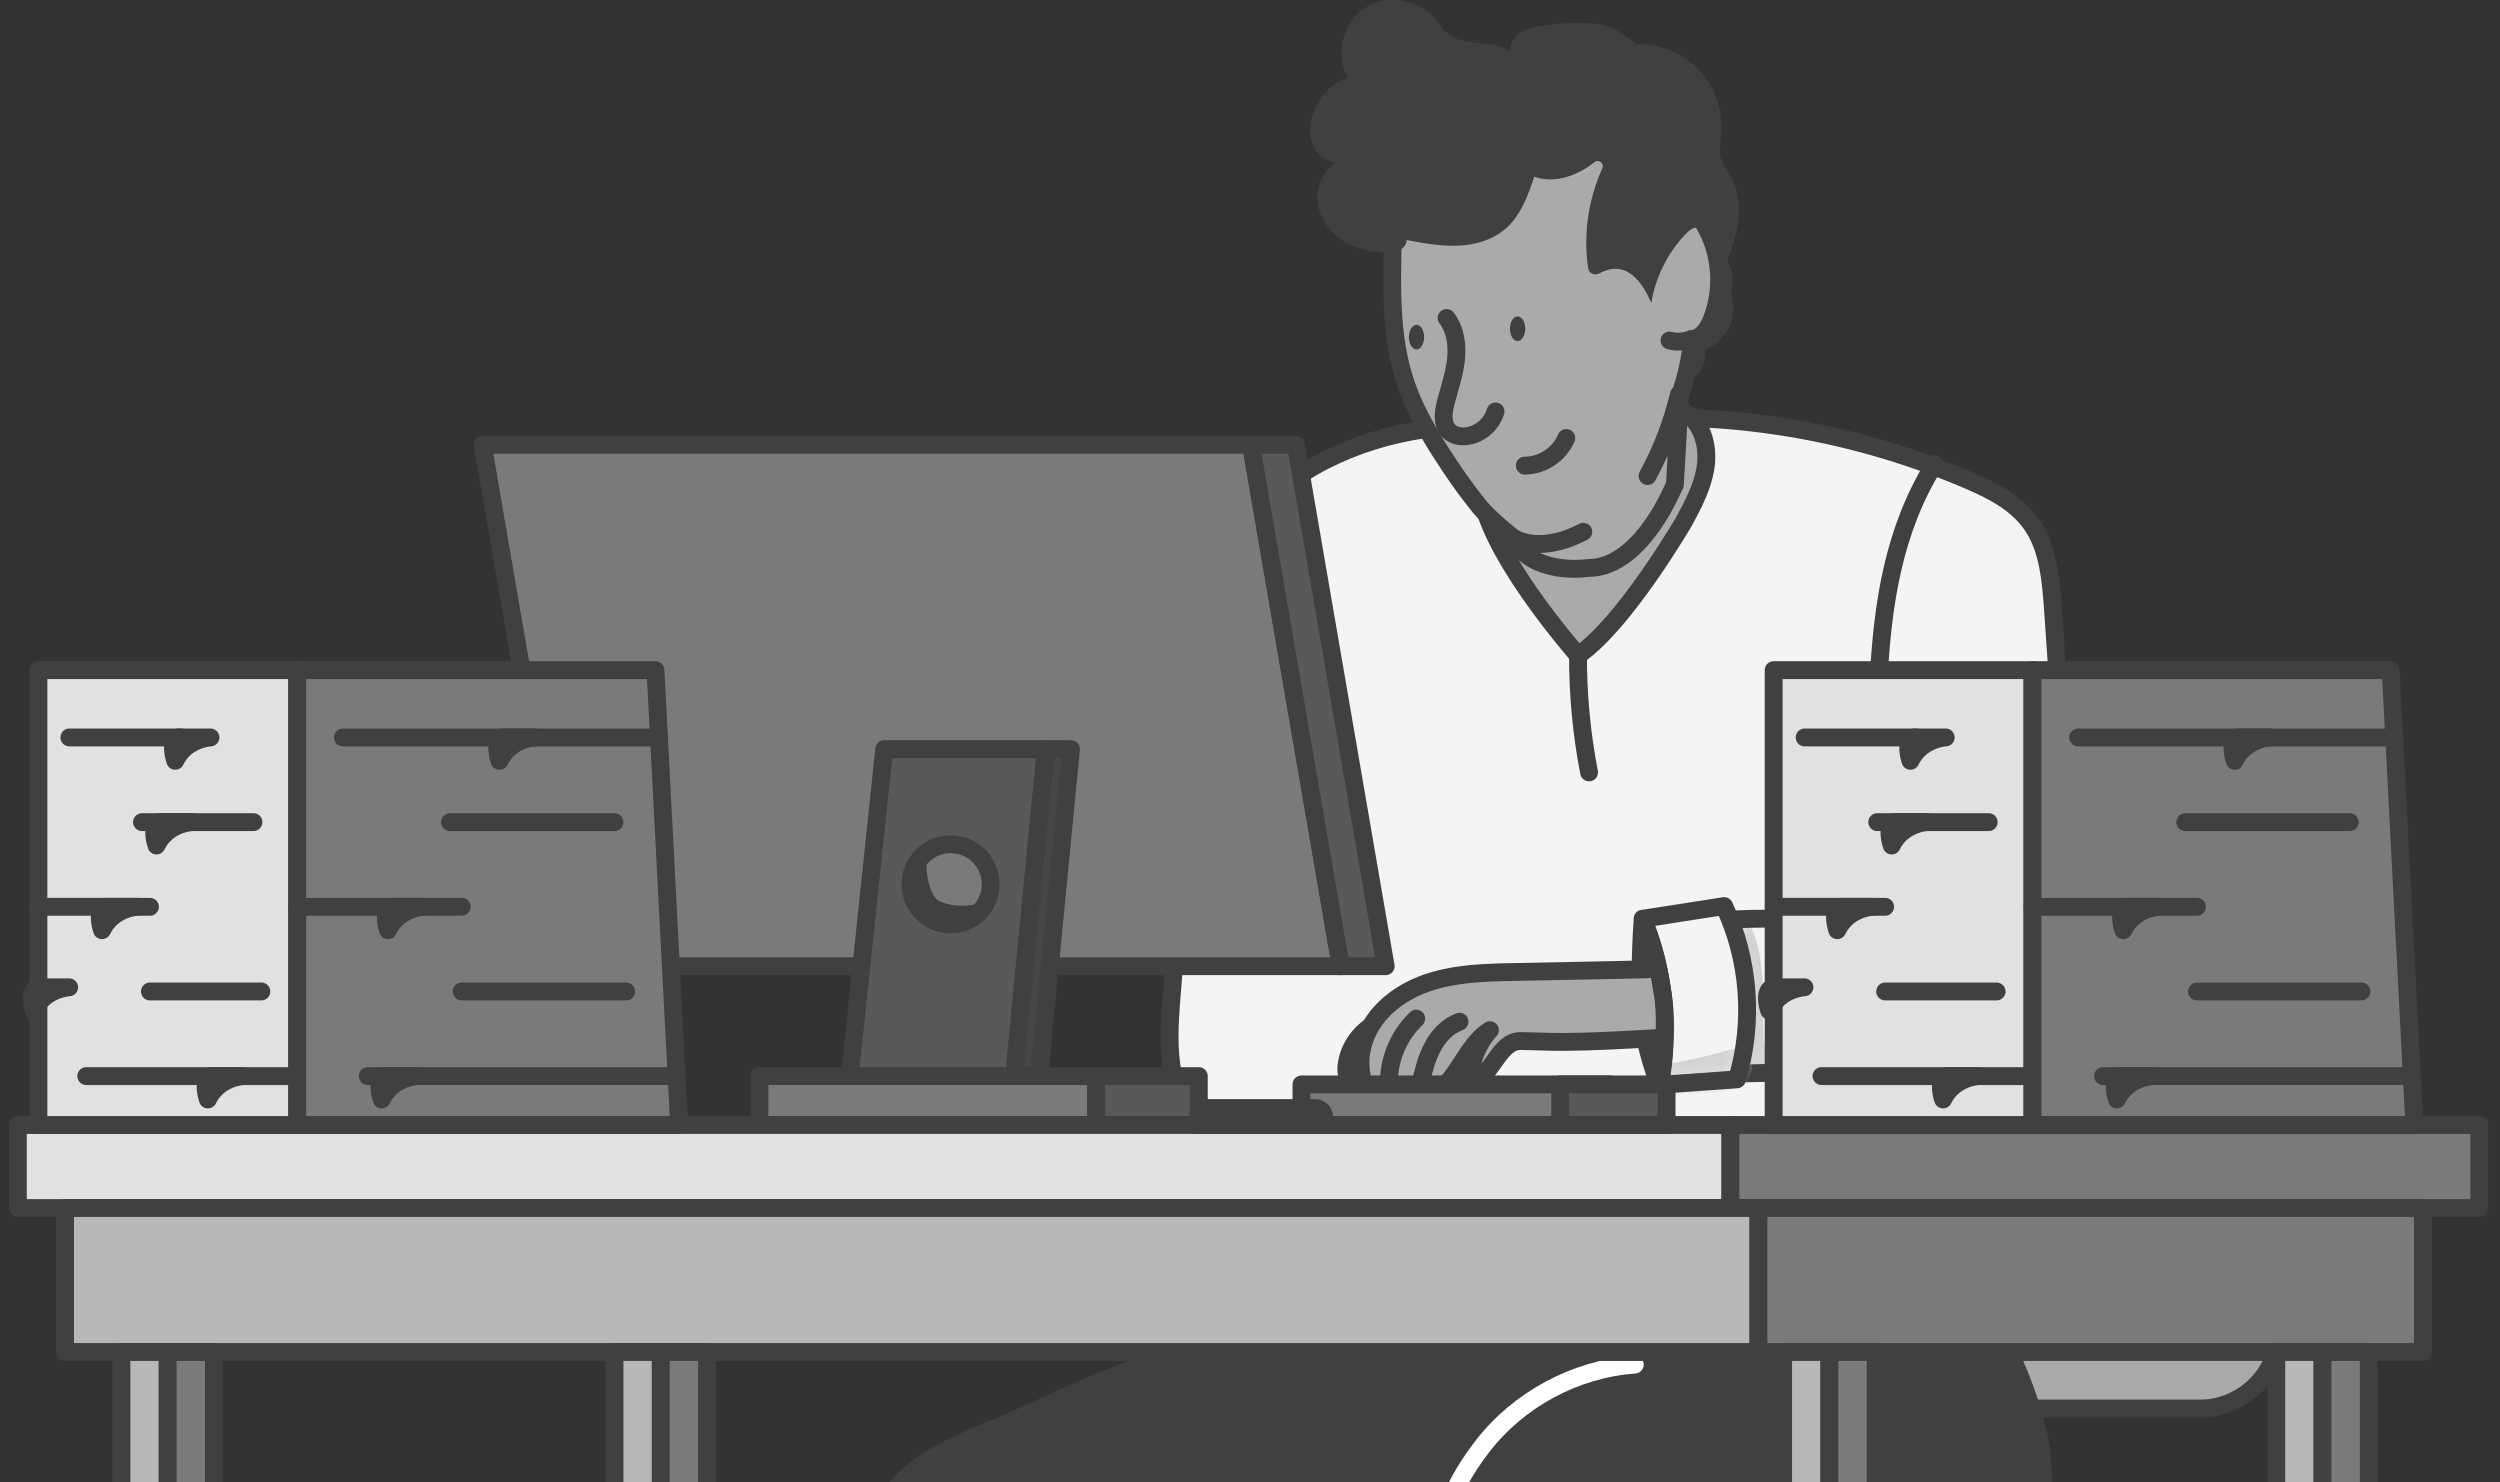 <?xml version="1.0" encoding="UTF-8"?>
<svg xmlns="http://www.w3.org/2000/svg" width="140" height="83" viewBox="0 0 140 83" fill="none">
  <rect x="0" y="0" width="140" height="83" fill="#333333" stroke="none"/>
  <path d="M127.634 69.908H111.809V78.879H123.18C125.638 78.879 127.634 76.884 127.634 74.428V69.911V69.908Z" fill="#AAAAAA" stroke="#404040" stroke-linecap="round" stroke-linejoin="round"></path>
  <path d="M111.877 73.172C113.131 75.745 114.402 78.368 114.799 81.201C115.195 84.034 114.578 87.161 112.517 89.145C109.751 91.805 105.385 91.689 101.891 93.274C100.701 93.814 97.876 94.089 97.876 94.089C97.876 94.089 99.212 98.988 99.807 100.454C103.207 108.851 105.008 117.887 105.084 126.946C103.17 128.406 101.339 130.407 99.141 131.389C96.944 132.371 94.427 132.833 92.111 132.185C87.892 118.162 84.036 103.646 80.873 89.346C75.247 91.406 69.664 92.547 63.695 93.079C66.499 104.042 66.071 117.941 62.444 128.661C59.539 130.552 55.923 130.138 52.48 130.549C50.999 119.568 49.17 108.794 47.69 97.811C47.092 93.373 46.549 88.59 48.672 84.645C50.634 80.994 53.938 80.335 57.69 78.572C71.57 72.051 87.108 69.105 102.412 70.09C105.812 70.308 109.006 71.344 111.883 73.166L111.877 73.172Z" fill="#404040"></path>
  <mask id="mask0_710_187990" style="mask-type:luminance" maskUnits="userSpaceOnUse" x="47" y="69" width="68" height="64">
    <path d="M111.877 73.172C113.131 75.745 114.402 78.368 114.799 81.201C115.195 84.034 114.578 87.161 112.517 89.145C109.751 91.805 105.385 91.689 101.891 93.274C100.701 93.814 97.876 94.089 97.876 94.089C97.876 94.089 99.212 98.988 99.807 100.454C103.207 108.851 105.008 117.887 105.084 126.946C103.17 128.406 101.339 130.407 99.141 131.389C96.944 132.371 94.427 132.833 92.111 132.185C87.892 118.162 84.036 103.646 80.873 89.346C75.247 91.406 69.664 92.547 63.695 93.079C66.499 104.042 66.071 117.941 62.444 128.661C59.539 130.552 55.923 130.138 52.48 130.549C50.999 119.568 49.17 108.794 47.69 97.811C47.092 93.373 46.549 88.59 48.672 84.645C50.634 80.994 53.938 80.335 57.69 78.572C71.57 72.051 87.108 69.105 102.412 70.09C105.812 70.308 109.006 71.344 111.883 73.166L111.877 73.172Z" fill="white"></path>
  </mask>
  <g mask="url(#mask0_710_187990)">
    <path d="M80.871 89.349C80.228 86.071 80.959 83.683 82.989 81.031C85.019 78.379 88.215 76.656 91.548 76.418" stroke="white" stroke-linecap="round" stroke-linejoin="round"></path>
  </g>
  <path d="M90.769 23.458C97.397 23.065 104.096 24.254 110.291 26.919C111.659 27.508 113.072 28.233 113.91 29.58C114.7 30.853 114.847 32.478 114.96 34.026C115.62 43.065 115.971 52.135 116.013 61.206C116.016 62.072 115.991 63.02 115.484 63.671C114.892 64.429 113.879 64.494 112.978 64.506C100.801 64.644 88.62 64.783 76.442 64.919C74.588 64.939 72.569 65.493 70.748 65.097C68.928 64.701 67.138 63.614 66.235 61.8C65.136 59.598 65.539 56.896 65.725 54.383C66.034 50.214 65.663 46.017 65.841 41.837C66.02 37.657 66.824 33.332 69.151 30.064C71.524 26.733 75.239 24.876 78.99 24.172C82.742 23.467 86.978 23.685 90.775 23.461L90.769 23.458Z" fill="#F4F4F4" stroke="#404040" stroke-linecap="round" stroke-linejoin="round"></path>
  <path d="M108.326 26C106.041 29.685 105.421 33.8 105.203 38.053C104.971 42.581 105.585 47.152 107.018 51.454" stroke="#404040" stroke-linecap="round" stroke-linejoin="round"></path>
  <path d="M86.641 22.467C88.212 22.467 89.783 22.478 91.355 22.487C92.521 22.492 93.801 22.538 94.665 23.322C95.443 24.029 95.673 25.192 95.503 26.231C95.333 27.269 94.829 28.22 94.334 29.149C94.334 29.149 90.981 34.93 88.368 36.699C88.368 36.699 82.906 30.515 82.906 27.128C82.906 23.74 83.104 22.467 86.638 22.467H86.641Z" fill="#AAAAAA" stroke="#404040" stroke-linecap="round" stroke-linejoin="round"></path>
  <path d="M84.67 30.064C84.67 30.064 83.382 29.028 82.861 28.385C82.062 27.398 81.335 26.353 80.655 25.281C79.891 24.075 79.183 22.824 78.724 21.474C77.886 19.001 77.934 16.329 77.988 13.717C77.535 13.01 77.756 11.968 78.223 11.269C78.69 10.57 79.409 10.081 80.123 9.636C82.569 8.111 85.191 6.843 87.974 6.087C89.076 5.787 90.231 5.569 91.355 5.767C92.479 5.966 93.575 6.65 93.991 7.712C94.367 8.671 94.152 9.775 94.461 10.757C94.684 11.47 95.171 12.067 95.531 12.724C96.386 14.28 96.511 16.222 95.862 17.875C95.659 18.395 95.29 18.95 94.733 18.992C94.693 20.023 94.438 21.087 94.081 22.131C94.081 22.131 93.79 27.245 93.79 27.151C93.79 27.106 93.357 28.224 92.558 29.376C91.76 30.528 90.508 31.804 88.976 31.804C88.976 31.804 85.729 32.316 84.676 30.066L84.67 30.064Z" fill="#AAAAAA" stroke="#404040" stroke-linecap="round" stroke-linejoin="round"></path>
  <path d="M84.67 30.065C84.67 30.065 86.072 31.132 88.665 29.779" stroke="#404040" stroke-linecap="round" stroke-linejoin="round"></path>
  <path d="M87.711 24.529C87.332 25.441 86.374 26.077 85.386 26.075" stroke="#404040" stroke-linecap="round" stroke-linejoin="round"></path>
  <path d="M83.75 23.042C83.549 23.724 82.949 24.27 82.249 24.406C81.85 24.486 81.394 24.418 81.117 24.12C80.74 23.719 80.825 23.082 80.961 22.547C81.168 21.752 81.442 20.968 81.533 20.153C81.624 19.335 81.51 18.458 81.009 17.807" stroke="#404040" stroke-linecap="round" stroke-linejoin="round"></path>
  <path d="M84.985 19.1C84.749 19.1 84.557 18.791 84.557 18.409C84.557 18.028 84.749 17.719 84.985 17.719C85.221 17.719 85.412 18.028 85.412 18.409C85.412 18.791 85.221 19.1 84.985 19.1Z" fill="#404040"></path>
  <path d="M79.324 19.569C79.088 19.569 78.897 19.259 78.897 18.878C78.897 18.497 79.088 18.188 79.324 18.188C79.561 18.188 79.752 18.497 79.752 18.878C79.752 19.259 79.561 19.569 79.324 19.569Z" fill="#404040"></path>
  <path d="M73.605 8.31C73.356 7.857 73.319 7.314 73.412 6.807C73.619 5.698 74.389 4.704 75.465 4.359C74.774 3.108 75.162 1.368 76.323 0.53C77.484 -0.308 79.256 -0.132 80.227 0.915C80.544 1.257 80.785 1.676 81.162 1.953C82.136 2.664 83.645 2.169 84.596 2.91C84.514 2.454 84.826 1.999 85.228 1.767C85.63 1.535 86.105 1.475 86.567 1.421C87.442 1.32 88.325 1.215 89.2 1.317C90.075 1.419 90.995 1.835 91.595 2.48C92.895 2.42 94.209 2.944 95.115 3.878C96.018 4.812 96.496 6.145 96.392 7.441C96.352 7.925 96.239 8.42 96.378 8.884C96.485 9.249 96.74 9.552 96.927 9.886C97.36 10.653 97.445 11.579 97.326 12.453C97.224 13.209 96.981 13.936 96.723 14.655C97.04 15.153 97.142 15.793 96.918 16.339C97.148 16.953 97.125 17.657 96.859 18.258C96.593 18.858 96.083 19.344 95.472 19.585C95.596 20.377 95.092 21.223 94.336 21.495C94.509 20.714 94.529 19.857 94.617 19.061C95.503 18.722 96.061 17.802 96.23 16.871C96.397 15.94 96.247 14.986 96.092 14.052C95.927 13.789 95.769 13.526 95.675 13.26C95.619 13.104 95.559 12.937 95.429 12.832C95.265 12.699 95.021 12.702 94.826 12.784C94.631 12.866 94.475 13.019 94.331 13.175C93.356 14.219 92.703 15.558 92.473 16.967C92.165 16.288 91.808 15.594 91.131 15.221C90.803 15.04 90.406 15.009 90.044 15.113C89.874 15.161 89.707 15.229 89.551 15.314C89.293 15.45 88.976 15.303 88.934 15.014C88.656 13.129 88.942 11.168 89.73 9.433C89.857 9.156 89.531 8.893 89.291 9.082C89.084 9.244 88.869 9.394 88.639 9.524C87.821 9.994 86.81 10.217 85.924 9.895C85.559 10.962 85.157 12.079 84.307 12.815C83.583 13.444 82.6 13.718 81.64 13.758C80.68 13.797 79.726 13.622 78.781 13.446C78.764 13.712 78.557 13.939 78.313 14.046C78.07 14.154 77.795 14.162 77.526 14.154C76.668 14.123 75.805 13.899 75.103 13.41C74.4 12.92 73.874 12.147 73.786 11.296C73.698 10.444 74.097 9.532 74.842 9.105C74.327 9.108 73.846 8.768 73.596 8.318L73.605 8.31Z" fill="#404040"></path>
  <path d="M94.022 22.084C93.64 23.677 93.046 25.22 92.264 26.66" stroke="#404040" stroke-linecap="round" stroke-linejoin="round"></path>
  <path d="M76.841 60.548C76.731 60.718 76.481 60.701 76.283 60.667C75.977 60.613 75.635 60.534 75.479 60.268C75.386 60.106 75.383 59.908 75.4 59.721C75.502 58.646 76.229 57.653 77.223 57.231C77.274 57.208 77.337 57.188 77.388 57.211C77.475 57.251 77.467 57.378 77.447 57.471C77.331 57.975 77.215 58.476 77.096 58.98C76.977 59.484 76.841 60.03 76.844 60.551L76.841 60.548Z" fill="#AAAAAA" stroke="#404040" stroke-linecap="round" stroke-linejoin="round"></path>
  <path d="M106.692 52.09C103.377 51.547 100.257 51.343 96.901 51.493C96.686 51.751 96.579 52.136 96.576 52.469C96.545 54.881 96.514 57.32 97.066 59.666C97.1 59.808 97.145 59.964 97.267 60.046C97.369 60.114 97.496 60.114 97.618 60.111C98.184 60.099 98.748 60.085 99.314 60.074" fill="#F4F4F4"></path>
  <mask id="mask1_710_187990" style="mask-type:luminance" maskUnits="userSpaceOnUse" x="96" y="51" width="11" height="10">
    <path d="M106.692 52.09C103.377 51.547 100.257 51.343 96.901 51.493C96.686 51.751 96.579 52.136 96.576 52.469C96.545 54.881 96.514 57.32 97.066 59.666C97.1 59.808 97.145 59.964 97.267 60.046C97.369 60.114 97.496 60.114 97.618 60.111C98.184 60.099 98.748 60.085 99.314 60.074" fill="white"></path>
  </mask>
  <g mask="url(#mask1_710_187990)">
    <path d="M98.671 54.407C98.787 55.655 98.708 56.912 98.762 58.163C98.77 58.335 98.784 58.519 98.892 58.655C99.152 58.977 99.693 58.771 100.064 58.952C100.373 59.102 100.489 59.515 100.375 59.838C100.262 60.16 99.965 60.393 99.645 60.511C99.325 60.63 98.977 60.656 98.634 60.678C98.32 60.701 98.006 60.721 97.691 60.743C97.521 60.755 97.337 60.763 97.196 60.667C96.992 60.528 96.972 60.243 96.975 59.996C96.995 58.757 97.131 57.517 97.105 56.278C97.08 55.038 96.882 53.77 96.281 52.686C96.094 52.349 95.862 51.976 95.975 51.608C96.114 51.166 96.61 51.042 97.015 51.005C97.419 50.968 97.598 51.068 97.816 51.438C98.345 52.33 98.575 53.388 98.668 54.41L98.671 54.407Z" fill="#D3D3D3"></path>
  </g>
  <path d="M106.692 52.09C103.377 51.547 100.257 51.343 96.901 51.493C96.686 51.751 96.579 52.136 96.576 52.469C96.545 54.881 96.514 57.32 97.066 59.666C97.1 59.808 97.145 59.964 97.267 60.046C97.369 60.114 97.496 60.114 97.618 60.111C98.184 60.099 98.748 60.085 99.314 60.074" stroke="#404040" stroke-linecap="round" stroke-linejoin="round"></path>
  <path d="M96.553 50.74C97.969 53.74 98.229 57.269 97.27 60.444L92.932 60.753C92.932 60.753 93.985 56.1 91.992 51.451L96.553 50.74Z" fill="#F4F4F4"></path>
  <mask id="mask2_710_187990" style="mask-type:luminance" maskUnits="userSpaceOnUse" x="91" y="50" width="7" height="11">
    <path d="M96.553 50.74C97.969 53.74 98.229 57.269 97.27 60.444L92.932 60.753C92.932 60.753 93.985 56.1 91.992 51.451L96.553 50.74Z" fill="white"></path>
  </mask>
  <g mask="url(#mask2_710_187990)">
    <path d="M96.989 58.759C97.286 58.671 97.646 58.592 97.873 58.799C98.017 58.929 98.059 59.135 98.085 59.331C98.119 59.591 98.136 59.863 98.056 60.115C97.929 60.531 97.558 60.839 97.153 60.998C96.749 61.156 96.304 61.193 95.871 61.227C95.401 61.264 94.928 61.3 94.458 61.337C94.079 61.368 93.693 61.397 93.317 61.329C92.94 61.261 92.572 61.085 92.349 60.774C92.176 60.536 92.014 59.919 92.34 59.73C92.499 59.636 92.881 59.659 93.068 59.631C93.331 59.591 93.594 59.546 93.855 59.498C94.911 59.305 95.959 59.056 96.989 58.753V58.759Z" fill="#D3D3D3"></path>
  </g>
  <path d="M96.553 50.74C97.969 53.74 98.229 57.269 97.27 60.444L92.932 60.753C92.932 60.753 93.985 56.1 91.992 51.451L96.553 50.74Z" stroke="#404040" stroke-linecap="round" stroke-linejoin="round"></path>
  <path d="M91.992 51.451C91.992 51.451 91.777 54.049 91.918 56.438C92.06 58.826 92.932 60.754 92.932 60.754C92.932 60.754 94.05 56.415 91.992 51.451Z" fill="#999999" stroke="#404040" stroke-linecap="round" stroke-linejoin="round"></path>
  <path d="M93.228 57.598C93.223 57.711 93.214 57.822 93.197 57.929C93.169 58.124 93.166 58.107 92.962 58.122C92.804 58.133 92.645 58.139 92.49 58.15C90.856 58.243 89.225 58.337 87.588 58.348C86.784 58.354 85.98 58.308 85.176 58.297C84.528 58.286 84.134 58.806 83.777 59.299C83.551 59.613 83.324 59.924 83.098 60.239C82.993 60.383 82.857 60.544 82.679 60.536C82.532 60.53 82.413 60.403 82.37 60.261C82.328 60.12 82.35 59.97 82.379 59.825C82.537 59.05 82.891 58.266 83.435 57.689C82.325 58.39 81.866 59.766 80.969 60.725C80.754 60.955 80.496 61.167 80.184 61.206C79.873 61.246 79.516 61.039 79.499 60.728C79.338 61.028 79.015 61.235 78.678 61.26C78.341 61.286 77.993 61.127 77.786 60.858C77.625 61.124 77.288 61.271 76.982 61.209C76.676 61.147 76.433 60.87 76.339 60.572C76.014 59.528 76.223 58.354 76.79 57.417C77.356 56.48 78.251 55.77 79.247 55.311C80.983 54.513 82.959 54.465 84.868 54.431C86.382 54.403 87.894 54.375 89.409 54.341C90.165 54.324 90.924 54.309 91.68 54.292C91.861 54.29 92.042 54.284 92.223 54.281C92.334 54.281 92.682 54.21 92.77 54.27C92.945 54.389 92.999 55.023 93.039 55.229C93.155 55.815 93.22 56.415 93.226 57.012C93.226 57.205 93.231 57.403 93.226 57.598H93.228Z" fill="#AAAAAA" stroke="#404040" stroke-linecap="round" stroke-linejoin="round"></path>
  <path d="M79.545 60.678C79.712 59.985 79.882 59.286 80.213 58.654C80.544 58.023 81.059 57.46 81.731 57.217" stroke="#404040" stroke-linecap="round" stroke-linejoin="round"></path>
  <path d="M77.781 60.83C77.721 59.429 78.293 58.011 79.31 57.043" stroke="#404040" stroke-linecap="round" stroke-linejoin="round"></path>
  <path d="M75.084 54.108H32.061L27.033 24.91H70.055L75.084 54.108Z" fill="#7A7A7A" stroke="#404040" stroke-linecap="round" stroke-linejoin="round"></path>
  <path d="M77.598 54.108H75.083L70.055 24.91H72.569L77.598 54.108Z" fill="#595959" stroke="#404040" stroke-linecap="round" stroke-linejoin="round"></path>
  <path d="M42.528 60.262H61.388V63.001H42.528V60.262Z" fill="#7A7A7A" stroke="#404040" stroke-linecap="round" stroke-linejoin="round"></path>
  <path d="M61.388 60.262H67.133V63.001H61.388V60.262Z" fill="#595959" stroke="#404040" stroke-linecap="round" stroke-linejoin="round"></path>
  <path d="M56.781 60.261L58.559 41.953H59.975L58.194 60.261H56.781Z" fill="#474747" stroke="#404040" stroke-linecap="round" stroke-linejoin="round"></path>
  <path d="M49.516 41.953H58.56L56.782 60.261H47.588L49.516 41.953ZM53.237 51.759C54.474 51.759 55.479 50.755 55.479 49.518C55.479 48.281 54.474 47.276 53.237 47.276C51.999 47.276 50.994 48.281 50.994 49.518C50.994 50.755 51.999 51.759 53.237 51.759Z" fill="#595959" stroke="#404040" stroke-linecap="round" stroke-linejoin="round"></path>
  <path d="M52.483 50.96C51.317 50.479 51.376 48.266 51.376 48.266C51.136 48.622 50.994 49.055 50.994 49.519C50.994 50.756 51.999 51.761 53.237 51.761C53.854 51.761 54.412 51.512 54.819 51.107C54.819 51.107 53.65 51.441 52.483 50.96Z" fill="#474747" stroke="#404040" stroke-linecap="round" stroke-linejoin="round"></path>
  <path d="M1 63H96.904V67.65H1V63Z" fill="#E1E1E1" stroke="#404040" stroke-linecap="round" stroke-linejoin="round"></path>
  <path d="M96.904 63H138.84V67.65H96.904V63Z" fill="#7A7A7A" stroke="#404040" stroke-linecap="round" stroke-linejoin="round"></path>
  <path d="M3.644 67.65H98.473V75.713H3.644V67.65Z" fill="#B7B7B7" stroke="#404040" stroke-linecap="round" stroke-linejoin="round"></path>
  <path d="M98.473 67.65H135.683V75.713H98.473V67.65Z" fill="#7A7A7A" stroke="#404040" stroke-linecap="round" stroke-linejoin="round"></path>
  <path d="M127.472 75.713H130.062V143.881H127.472V75.713Z" fill="#B7B7B7" stroke="#404040" stroke-linecap="round" stroke-linejoin="round"></path>
  <path d="M130.06 75.713H132.65V143.881H130.06V75.713Z" fill="#7A7A7A" stroke="#404040" stroke-linecap="round" stroke-linejoin="round"></path>
  <path d="M99.855 75.713H102.445V143.881H99.855V75.713Z" fill="#B7B7B7" stroke="#404040" stroke-linecap="round" stroke-linejoin="round"></path>
  <path d="M102.445 75.713H105.036V143.881H102.445V75.713Z" fill="#7A7A7A" stroke="#404040" stroke-linecap="round" stroke-linejoin="round"></path>
  <path d="M34.413 75.713H37.004V143.881H34.413V75.713Z" fill="#B7B7B7" stroke="#404040" stroke-linecap="round" stroke-linejoin="round"></path>
  <path d="M37.004 75.713H39.595V143.881H37.004V75.713Z" fill="#7A7A7A" stroke="#404040" stroke-linecap="round" stroke-linejoin="round"></path>
  <path d="M6.799 75.713H9.39V143.881H6.799V75.713Z" fill="#B7B7B7" stroke="#404040" stroke-linecap="round" stroke-linejoin="round"></path>
  <path d="M9.39 75.713H11.98V143.881H9.39V75.713Z" fill="#7A7A7A" stroke="#404040" stroke-linecap="round" stroke-linejoin="round"></path>
  <path d="M2.152 37.527H16.645V63.001H2.152V37.527Z" fill="#E1E1E1" stroke="#404040" stroke-linecap="round" stroke-linejoin="round"></path>
  <path d="M38.031 63.001H16.646V37.527H36.706L38.031 63.001Z" fill="#7A7A7A" stroke="#404040" stroke-linecap="round" stroke-linejoin="round"></path>
  <path d="M3.885 41.297H10.128" stroke="#404040" stroke-linecap="round" stroke-linejoin="round"></path>
  <path d="M7.951 46.039H14.194" stroke="#404040" stroke-linecap="round" stroke-linejoin="round"></path>
  <path d="M2.152 50.781H8.396" stroke="#404040" stroke-linecap="round" stroke-linejoin="round"></path>
  <path d="M8.395 55.522H14.636" stroke="#404040" stroke-linecap="round" stroke-linejoin="round"></path>
  <path d="M4.83 60.262H16.645" stroke="#404040" stroke-linecap="round" stroke-linejoin="round"></path>
  <path d="M19.202 41.297H36.921" stroke="#404040" stroke-linecap="round" stroke-linejoin="round"></path>
  <path d="M25.203 46.039H34.413" stroke="#404040" stroke-linecap="round" stroke-linejoin="round"></path>
  <path d="M16.646 50.781H25.856" stroke="#404040" stroke-linecap="round" stroke-linejoin="round"></path>
  <path d="M25.856 55.522H35.066" stroke="#404040" stroke-linecap="round" stroke-linejoin="round"></path>
  <path d="M20.596 60.262H37.887" stroke="#404040" stroke-linecap="round" stroke-linejoin="round"></path>
  <path d="M10.737 46.039C10.737 46.039 9.373 46.099 8.764 47.349C8.764 47.349 8.39 46.316 8.934 46.039H10.737Z" fill="#AFAFAF" stroke="#404040" stroke-linecap="round" stroke-linejoin="round"></path>
  <path d="M11.787 41.297C11.787 41.297 10.422 41.356 9.814 42.607C9.814 42.607 9.44 41.574 9.984 41.297H11.787Z" fill="#AFAFAF" stroke="#404040" stroke-linecap="round" stroke-linejoin="round"></path>
  <path d="M7.688 50.781C7.688 50.781 6.323 50.841 5.714 52.092C5.714 52.092 5.34 51.059 5.884 50.781H7.688Z" fill="#AFAFAF" stroke="#404040" stroke-linecap="round" stroke-linejoin="round"></path>
  <path d="M3.874 55.289C3.874 55.289 2.509 55.349 1.901 56.599C1.901 56.599 1.527 55.566 2.07 55.289H3.874Z" fill="#AFAFAF" stroke="#404040" stroke-linecap="round" stroke-linejoin="round"></path>
  <path d="M13.613 60.262C13.613 60.262 12.248 60.321 11.64 61.572C11.64 61.572 11.266 60.539 11.81 60.262H13.613Z" fill="#AFAFAF" stroke="#404040" stroke-linecap="round" stroke-linejoin="round"></path>
  <path d="M23.348 60.262C23.348 60.262 21.983 60.321 21.374 61.572C21.374 61.572 21 60.539 21.544 60.262H23.348Z" fill="#AFAFAF" stroke="#404040" stroke-linecap="round" stroke-linejoin="round"></path>
  <path d="M23.704 50.781C23.704 50.781 22.339 50.841 21.731 52.092C21.731 52.092 21.357 51.059 21.901 50.781H23.704Z" fill="#AFAFAF" stroke="#404040" stroke-linecap="round" stroke-linejoin="round"></path>
  <path d="M29.942 41.297C29.942 41.297 28.578 41.356 27.969 42.607C27.969 42.607 27.595 41.574 28.139 41.297H29.942Z" fill="#AFAFAF" stroke="#404040" stroke-linecap="round" stroke-linejoin="round"></path>
  <path d="M99.325 37.527H113.818V63.001H99.325V37.527Z" fill="#E1E1E1" stroke="#404040" stroke-linecap="round" stroke-linejoin="round"></path>
  <path d="M135.204 63.001H113.819V37.527H133.879L135.204 63.001Z" fill="#7A7A7A" stroke="#404040" stroke-linecap="round" stroke-linejoin="round"></path>
  <path d="M101.058 41.297H107.301" stroke="#404040" stroke-linecap="round" stroke-linejoin="round"></path>
  <path d="M105.124 46.039H111.367" stroke="#404040" stroke-linecap="round" stroke-linejoin="round"></path>
  <path d="M99.325 50.781H105.568" stroke="#404040" stroke-linecap="round" stroke-linejoin="round"></path>
  <path d="M105.568 55.522H111.809" stroke="#404040" stroke-linecap="round" stroke-linejoin="round"></path>
  <path d="M102.003 60.262H113.818" stroke="#404040" stroke-linecap="round" stroke-linejoin="round"></path>
  <path d="M116.375 41.297H134.094" stroke="#404040" stroke-linecap="round" stroke-linejoin="round"></path>
  <path d="M122.375 46.039H131.586" stroke="#404040" stroke-linecap="round" stroke-linejoin="round"></path>
  <path d="M113.819 50.781H123.029" stroke="#404040" stroke-linecap="round" stroke-linejoin="round"></path>
  <path d="M123.029 55.522H132.239" stroke="#404040" stroke-linecap="round" stroke-linejoin="round"></path>
  <path d="M117.768 60.262H135.062" stroke="#404040" stroke-linecap="round" stroke-linejoin="round"></path>
  <path d="M107.91 46.039C107.91 46.039 106.545 46.099 105.937 47.349C105.937 47.349 105.563 46.316 106.107 46.039H107.91Z" fill="#AFAFAF" stroke="#404040" stroke-linecap="round" stroke-linejoin="round"></path>
  <path d="M108.96 41.297C108.96 41.297 107.595 41.356 106.986 42.607C106.986 42.607 106.613 41.574 107.156 41.297H108.96Z" fill="#AFAFAF" stroke="#404040" stroke-linecap="round" stroke-linejoin="round"></path>
  <path d="M104.86 50.781C104.86 50.781 103.496 50.841 102.887 52.092C102.887 52.092 102.513 51.059 103.057 50.781H104.86Z" fill="#AFAFAF" stroke="#404040" stroke-linecap="round" stroke-linejoin="round"></path>
  <path d="M101.049 55.289C101.049 55.289 99.684 55.349 99.075 56.599C99.075 56.599 98.702 55.566 99.245 55.289H101.049Z" fill="#AFAFAF" stroke="#404040" stroke-linecap="round" stroke-linejoin="round"></path>
  <path d="M110.786 60.262C110.786 60.262 109.421 60.321 108.813 61.572C108.813 61.572 108.439 60.539 108.983 60.262H110.786Z" fill="#AFAFAF" stroke="#404040" stroke-linecap="round" stroke-linejoin="round"></path>
  <path d="M120.521 60.262C120.521 60.262 119.156 60.321 118.547 61.572C118.547 61.572 118.173 60.539 118.717 60.262H120.521Z" fill="#AFAFAF" stroke="#404040" stroke-linecap="round" stroke-linejoin="round"></path>
  <path d="M120.88 50.781C120.88 50.781 119.515 50.841 118.906 52.092C118.906 52.092 118.533 51.059 119.076 50.781H120.88Z" fill="#AFAFAF" stroke="#404040" stroke-linecap="round" stroke-linejoin="round"></path>
  <path d="M127.117 41.297C127.117 41.297 125.752 41.356 125.144 42.607C125.144 42.607 124.77 41.574 125.314 41.297H127.117Z" fill="#AFAFAF" stroke="#404040" stroke-linecap="round" stroke-linejoin="round"></path>
  <path d="M94.728 18.99C94.311 19.135 93.921 19.18 93.493 19.07" stroke="#404040" stroke-linecap="round" stroke-linejoin="round"></path>
  <path d="M72.883 60.725H90.138V63H72.883V60.725Z" fill="#7A7A7A" stroke="#404040" stroke-linecap="round" stroke-linejoin="round"></path>
  <path d="M73.673 62.053H67.132V63.001H73.673C73.933 63.001 74.145 62.789 74.145 62.528C74.145 62.268 73.933 62.056 73.673 62.056V62.053Z" fill="#595959" stroke="#404040" stroke-linecap="round" stroke-linejoin="round"></path>
  <path d="M87.371 60.725H93.328V63H87.371V60.725Z" fill="#595959" stroke="#404040" stroke-linecap="round" stroke-linejoin="round"></path>
  <path d="M88.368 36.699C88.363 38.898 88.569 41.094 88.988 43.254" stroke="#404040" stroke-linecap="round" stroke-linejoin="round"></path>
</svg>
